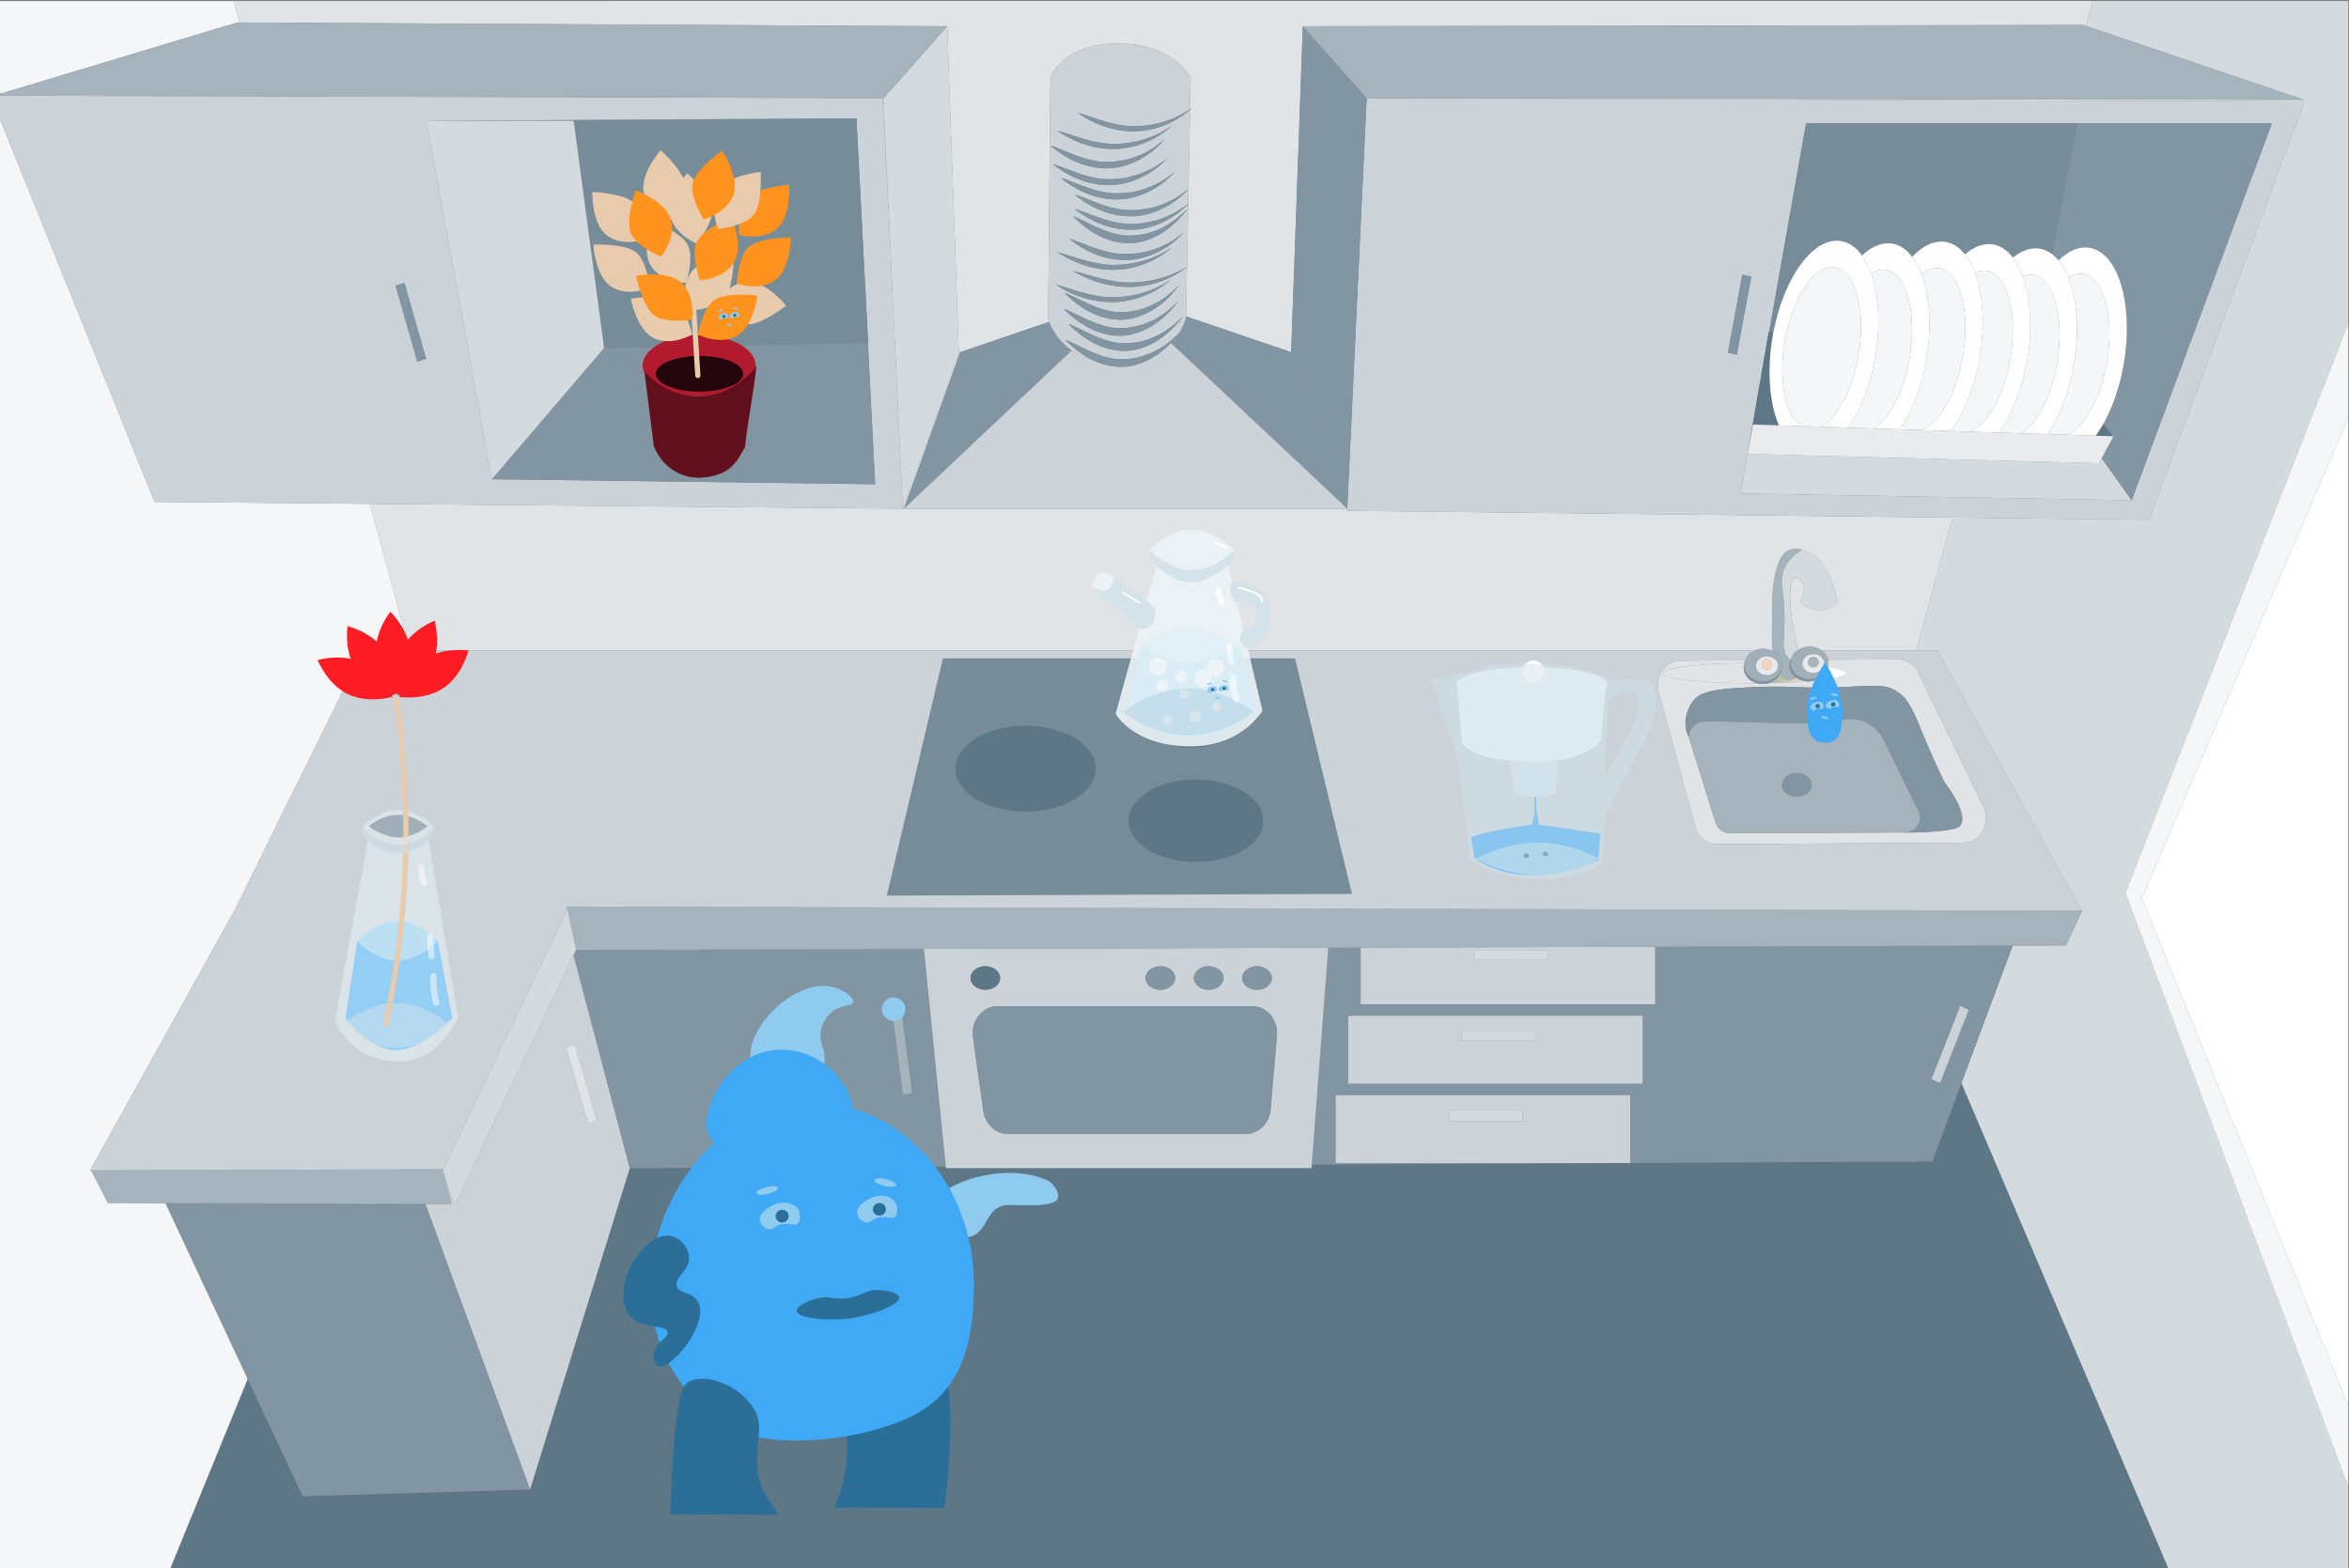 <?xml version="1.0" encoding="utf-8"?>
<!-- Generator: Adobe Illustrator 25.2.3, SVG Export Plug-In . SVG Version: 6.00 Build 0)  -->
<svg version="1.1" id="Layer_1" xmlns="http://www.w3.org/2000/svg" xmlns:xlink="http://www.w3.org/1999/xlink" x="0px" y="0px"
	 viewBox="0 0 1314.33 877.53" style="enable-background:new 0 0 1314.33 877.53;" xml:space="preserve">
<rect x="0" y="0" width="1314.33" height="877.53" fill="#808080" stroke="none"/>
<style type="text/css">
	.st0{clip-path:url(#SVGID_2_);}
	.st1{fill:#5D7786;}
	.st2{fill:#E0E4E7;}
	.st3{fill:#F4F6F7;}
	.st4{fill:#D4DBDF;}
	.st5{fill:#CBD3D8;}
	.st6{fill:#8195A2;}
	.st7{fill:#A5B3BC;}
	.st8{fill:#768C99;}
	.st9{fill:#FFFFFF;}
	.st10{fill:#E9EBED;}
	.st11{fill:url(#SVGID_3_);}
	.st12{fill:url(#SVGID_4_);}
	.st13{fill:#8094A1;}
	.st14{fill:#A0AFB8;}
	.st15{fill:#E7EAEB;}
	.st16{fill:#F2D5C0;}
	.st17{fill:#A8B6BE;}
	.st18{fill:#3FA9F5;}
	.st19{fill:#8FCAEF;}
	.st20{opacity:0.9;}
	.st21{fill:#EBF4F7;}
	.st22{fill:#D3E3EA;}
	.st23{fill:#2B6F99;}
	.st24{opacity:0.5;fill:#D3E3EA;}
	.st25{fill:#B21B2D;}
	.st26{fill:#23060C;}
	.st27{fill:#F4B678;stroke:#E8CAAC;stroke-width:2.911;stroke-linecap:round;stroke-miterlimit:10;}
	.st28{fill:#E8CAAC;}
	.st29{fill:#FF931E;}
	.st30{fill:#63101E;}
	.st31{opacity:0.5;fill:#EBF4F7;}
	.st32{opacity:0.5;fill:#778B96;}
	.st33{fill:none;stroke:#E8CAAC;stroke-width:2.936;stroke-linecap:round;stroke-miterlimit:10;}
	.st34{opacity:0.5;}
	.st35{fill:#FF1D25;}
	.st36{clip-path:url(#SVGID_2_);fill:none;}
</style>
<g>
	<defs>
		<rect id="SVGID_1_" x="0" y="0.22" width="1314.33" height="877.31"/>
	</defs>
	<clipPath id="SVGID_2_">
		<use xlink:href="#SVGID_1_"  style="overflow:visible;"/>
	</clipPath>
	<g class="st0">
		<polygon class="st1" points="1097.48,606.07 1081.14,649.91 912.12,650.78 912.12,650.85 898.95,650.85 733.97,651.7 
			733.82,653.67 529.28,653.67 529.19,652.76 352.37,653.67 296.58,833.48 169.31,837.25 138.62,771.63 -2.41,1116.75 
			-2.41,1150.82 1313.9,1150.82 1313.9,1113.66 		"/>
		<polygon class="st2" points="494.23,54.93 493.3,54.93 493.89,54.93 497.86,131.5 494.23,54.93 		"/>
		<path class="st2" d="M655.25,192.02l98.57,92.62l-98.54-92.66C655.28,191.99,655.26,192,655.25,192.02z"/>
		<polygon class="st2" points="1155.67,56.33 1155.86,55.63 764.83,54.93 		"/>
		<path class="st2" d="M981.88,364.03c1.41-0.6,3-0.94,4.68-0.94c1.68,0,3.26,0.34,4.68,0.94h0.53c-0.4-4.01-0.36-8.56-0.27-14.28
			c0.27-17.07,0.04-22.53,2.47-31.07c1.33-4.67,3.07-8.92,6.83-10.79c2.59-1.29,7.55-0.35,7.55-0.35c-0.11,0.07-0.21,0.13-0.32,0.2
			c1.6,0.33,3.34,0.99,5.26,2.08c12.42,7.06,14.67,27.54,14.67,27.54c-0.82,0.78-4.66,4.27-10.46,4.08
			c-5.77-0.19-9.39-3.87-10.17-4.71c2.22-5.28,2.36-10.04,0.17-12.13c-0.64-0.61-1.55-1-2.78-1.05c-4.62-0.19-3.03,18.97-1.74,25.1
			c0.21,0.99,1.72,8.4,2.8,15.24c1.83-1.29,4.17-2.06,6.71-2.06c2.64,0,5.04,0.83,6.9,2.2h52.82l20.18-74.4l-338.59-3.82
			l10.9-230.88l0,0l-10.88,229.71H505.8l-0.69-0.01l0,0.01l0-0.01l-298.13-2.68l22.26,82.08h275.69H981.88z"/>
		<path class="st2" d="M529.97,14.69l6.52,182.4l-30.78,85.87l0.09,1.68l31.38-87.55l49.86-16.98c-0.43-1.15-0.61-1.85-0.61-1.85
			l1.31-135.09c0,0,6.54-18.83,37.92-18.83s40.54,19.3,40.54,19.3l-0.34,17.51c0.42-0.28,0.82-0.56,1.21-0.84
			c-0.4,0.37-0.81,0.71-1.22,1.07l-0.87,44.4c0.11-0.09,0.23-0.19,0.34-0.28c-0.11,0.12-0.23,0.24-0.34,0.36l-0.16,8.19
			c0.17-0.13,0.34-0.26,0.5-0.39c-0.17,0.18-0.34,0.34-0.5,0.51l-0.68,35.14c0.1-0.06,0.21-0.13,0.32-0.19
			c-0.11,0.09-0.21,0.16-0.32,0.24l-0.54,27.69l58.85,20.04l6.52-182.4l16.5,18.58l-16.39-18.58l436.63-0.71l1.33,0.45l3.76-13.85
			H130.66l3.25,11.99L529.97,14.69z"/>
		<polygon class="st3" points="132.7,12.57 133.91,12.57 130.66,0.58 -2.41,0.58 -2.41,52.13 1.26,52.15 		"/>
		<polygon class="st3" points="92.61,673.23 60.34,673.13 51.22,655.28 50.23,655.28 131.13,509.66 203.05,364.03 229.23,364.03 
			206.97,281.95 86.49,280.87 -2.41,60.76 -2.41,1116.75 138.62,771.63 		"/>
		<polygon class="st4" points="1289.25,55.87 1155.86,55.63 1155.67,56.33 1289.49,56.81 1202.42,290.87 1092.39,289.63 
			1072.22,364.03 1084.05,364.03 1164.96,509.66 1155.97,529.07 1126.15,529.16 1097.48,606.07 1313.9,1113.66 1313.9,831.85 
			1189.24,499.75 1313.9,181.05 1313.9,0.58 1170.79,0.58 1167.03,14.43 		"/>
		<path class="st5" d="M254.3,674.38l-5.58-16.21l3.84,15.59L238,673.71l58.58,159.77l55.79-179.81l-31.45-119.25L254.3,674.38z
			 M328.97,628.67l-12.16-42.5l4.92-1.64l12.16,42.5L328.97,628.67z"/>
		<path class="st6" d="M322.26,531.6l-1.34,2.82l31.45,119.25l176.82-0.91l-12.2-121.75L322.26,531.6z M499.5,568.49l5.09-0.78
			l5.76,44.05l-5.09,0.78L499.5,568.49z"/>
		<path class="st6" d="M926.1,529.77v32.19H761.34v-31.69l-18.13,0.06l-9.24,121.38l164.98-0.85H747.36v-37.96h164.76v37.9
			l169.03-0.87l16.34-43.83l28.67-76.91L926.1,529.77z M919.11,606.4H754.35v-37.96h164.76V606.4z M1085.5,606.04l-4.74-2.17
			l16.08-40.95l4.74,2.17L1085.5,606.04z"/>
		<path class="st5" d="M761.34,561.96H926.1v-32.19l-164.76,0.5V561.96z M865.98,531.63v5.56h-41.19v-5.56H865.98z"/>
		<rect x="824.79" y="531.63" class="st4" width="41.19" height="5.56"/>
		<path class="st5" d="M754.35,606.4h164.76v-37.96H754.35V606.4z M817.79,576.77h41.19v5.56h-41.19V576.77z"/>
		<rect x="817.79" y="576.77" class="st4" width="41.19" height="5.56"/>
		<path class="st5" d="M747.36,612.88v37.96h151.59h13.17v-0.07v-37.9H747.36z M851.99,627.47H810.8v-5.56h41.19V627.47z"/>
		<rect x="810.8" y="621.91" class="st4" width="41.19" height="5.56"/>
		<path class="st5" d="M516.99,531.01l12.2,121.75l0.09,0.91h204.54l0.15-1.97l9.24-121.38L516.99,531.01z M714.48,579.58
			l-3.52,41.26c-0.66,7.79-6.72,13.76-13.96,13.76H564.06c-6.93,0-12.83-5.47-13.87-12.88l-5.78-41.26
			c-1.28-9.16,5.28-17.41,13.87-17.41h142.23C708.77,563.04,715.23,570.7,714.48,579.58z M703.32,540.7c4.57,0,8.28,2.95,8.28,6.59
			c0,3.64-3.71,6.59-8.28,6.59c-4.57,0-8.28-2.95-8.28-6.59C695.04,543.65,698.75,540.7,703.32,540.7z M676.3,540.7
			c4.57,0,8.28,2.95,8.28,6.59c0,3.64-3.71,6.59-8.28,6.59s-8.28-2.95-8.28-6.59C668.01,543.65,671.72,540.7,676.3,540.7z
			 M649.27,540.7c4.57,0,8.28,2.95,8.28,6.59c0,3.64-3.71,6.59-8.28,6.59c-4.57,0-8.28-2.95-8.28-6.59
			C640.99,543.65,644.7,540.7,649.27,540.7z M551.33,540.7c4.57,0,8.28,2.95,8.28,6.59c0,3.64-3.71,6.59-8.28,6.59
			c-4.57,0-8.28-2.95-8.28-6.59C543.05,543.65,546.76,540.7,551.33,540.7z"/>
		<path class="st6" d="M700.51,563.04H558.28c-8.58,0-15.15,8.25-13.87,17.41l5.78,41.26c1.04,7.41,6.93,12.88,13.87,12.88h132.93
			c7.25,0,13.3-5.96,13.96-13.76l3.52-41.26C715.23,570.7,708.77,563.04,700.51,563.04z"/>
		<polygon class="st6" points="92.61,673.23 138.62,771.63 169.31,837.25 296.58,833.48 238,673.71 		"/>
		<path class="st5" d="M991.77,364.03h-0.53c0.19,0.08,0.37,0.16,0.55,0.25C991.78,364.2,991.78,364.11,991.77,364.03z"/>
		<polygon class="st7" points="317.07,507.28 317.41,508.9 317.5,508.69 322.3,531.52 322.26,531.6 516.99,531.01 743.21,530.33 
			761.34,530.27 926.1,529.77 1126.15,529.16 1155.97,529.07 1164.96,509.66 		"/>
		<polygon class="st4" points="317.5,508.69 317.41,508.9 247.86,654.67 248.72,658.17 254.3,674.38 320.92,534.42 322.26,531.6 
			322.3,531.52 		"/>
		<polygon class="st7" points="238,673.71 252.56,673.76 248.72,658.17 247.86,654.67 247.77,654.3 51.04,654.93 51.22,655.28 
			60.34,673.13 92.61,673.23 		"/>
		<polygon class="st5" points="505.8,284.64 505.71,282.95 505.11,284.63 		"/>
		<path class="st5" d="M206.97,281.95l298.13,2.68l-7.25-153.13l-3.97-76.57l-0.59,0L-2.41,53.52v7.24l88.91,220.11L206.97,281.95z
			 M479.21,66.23l6.54,125.68l-0.12,0l4.04,79.08l-214.45-2.82L238.61,67.64L479.21,66.23z M226.27,158.27l12.16,42.5l-4.92,1.64
			l-12.16-42.5L226.27,158.27z"/>
		<polygon class="st5" points="-2.41,52.13 -2.41,53.25 1.26,52.15 		"/>
		<path class="st5" d="M764.7,54.93l-10.9,230.88l338.59,3.82l110.03,1.24l87.06-234.06l-133.82-0.48l-390.84-1.4L764.7,54.93z
			 M989.61,185.79l0.28,0.02l20.64-116.75h151.68h108.97l-78.46,210.88l-218.81-3.77l13.29-76.49h0L989.61,185.79z M979.9,154.84
			l-8.08,43.62l-5.04-1.09l8.08-43.62L979.9,154.84z"/>
		<path class="st6" d="M587.04,180.11l-49.86,16.98l-31.38,87.55l93.89-88.54C591.75,190.61,588.29,183.44,587.04,180.11z"/>
		<path class="st6" d="M659.73,186.35c0.12-0.12,0.25-0.24,0.36-0.37c-0.28,0.38-0.56,0.75-0.85,1.12
			c-1.06,1.59-2.37,3.25-3.96,4.88l98.54,92.66l-31.38-87.55l-58.85-20.04l-0.01,0.74C663.58,177.79,662.71,181.64,659.73,186.35z"
			/>
		<path class="st5" d="M655.25,192.02c-1.06,1.08-2.24,2.15-3.56,3.17c-9.29,8.07-18.37,9.94-23.1,10.09
			c-0.93,0.03-1.69,0.01-2.05,0c-5.62-0.16-10.74-1.66-15.32-3.88c-4.62-1.29-8.41-3.17-11.52-5.31l-93.89,88.54h248.03
			L655.25,192.02z"/>
		<polygon class="st6" points="764.7,54.93 764.58,54.93 745.46,33.27 728.96,14.69 722.44,197.08 753.83,284.64 		"/>
		<polygon class="st4" points="505.11,284.63 505.71,282.95 536.49,197.08 529.97,14.69 494.47,54.93 494.23,54.93 494.23,54.93 
			497.86,131.5 505.11,284.63 505.11,284.64 		"/>
		<path class="st5" d="M599.69,196.09c3.11,2.14,6.9,4.02,11.52,5.31c-6.05-2.93-11.16-7.13-15.19-11.18
			c7.18,2.33,19.1,10.83,31.38,10.83c14.73,0,25.55-7.73,32.33-14.7c2.98-4.71,3.85-8.56,3.85-8.56l0.01-0.74l0.54-27.69
			c-11.69,9.28-25.07,11.1-31.19,11.22c-0.93,0.02-1.69,0.01-2.05,0c-13.04-0.22-23.42-4.71-30.51-8.94
			c7.18,1.38,19.1,6.43,31.38,6.43c14.76,0,25.6-4.61,32.37-8.75l0.68-35.14c-11.65,11.91-24.92,14.24-31,14.39
			c-0.93,0.02-1.69,0.01-2.05,0c-13.04-0.29-23.42-6.13-30.51-11.64c7.18,1.8,19.1,8.37,31.38,8.36c14.63,0,25.4-5.89,32.19-11.24
			l0.16-8.19c-11.69,12.56-25.05,15.01-31.17,15.17c-0.93,0.02-1.69,0.01-2.05,0c-13.04-0.3-23.42-6.39-30.51-12.13
			c7.18,1.88,19.1,8.72,31.38,8.72c14.75,0,25.57-6.23,32.35-11.85l0.87-44.4c-11.47,9.98-24.33,11.98-30.29,12.12
			c-0.93,0.02-1.69,0.01-2.05,0c-13.04-0.25-23.42-5.42-30.51-10.29c7.18,1.59,19.1,7.4,31.38,7.4c14.12,0,24.66-4.85,31.48-9.45
			l0.34-17.51c0,0-9.15-19.3-40.54-19.3s-37.92,18.83-37.92,18.83l-1.31,135.09c0,0,0.17,0.7,0.61,1.85
			C588.29,183.44,591.75,190.61,599.69,196.09z M630.33,196.34c-0.93,0.03-1.69,0.01-2.05,0c-13.04-0.37-23.42-7.94-30.51-15.06
			c7.18,2.33,19.1,10.83,31.38,10.83c14.99,0,25.93-8,32.69-15.06C650.07,193.04,636.5,196.14,630.33,196.34z M659.66,159.62
			c-11.77,16-25.34,19.09-31.51,19.3c-0.93,0.03-1.69,0.01-2.05,0c-13.04-0.37-23.42-7.94-30.51-15.06
			c7.18,2.33,19.1,10.83,31.38,10.83C641.96,174.68,652.9,166.69,659.66,159.62z M622.18,166.32c14.99,0,25.93-5.14,32.69-9.68
			c-11.77,10.28-25.34,12.27-31.51,12.4c-0.93,0.02-1.69,0.01-2.05,0c-13.04-0.24-23.42-5.1-30.51-9.68
			C597.98,160.86,609.89,166.32,622.18,166.32z M624.23,150.98c-0.93,0.02-1.69,0.01-2.05,0c-13.04-0.24-23.42-5.16-30.51-9.79
			c7.18,1.51,19.1,7.04,31.38,7.04c14.99,0,25.93-5.2,32.69-9.79C643.97,148.84,630.4,150.85,624.23,150.98z M589.05,91.85
			c7.18,1.82,19.1,8.45,31.38,8.45c14.99,0,25.93-6.25,32.69-11.76c-11.77,12.49-25.34,14.91-31.51,15.06
			c-0.93,0.02-1.69,0.01-2.05,0C606.52,103.32,596.14,97.42,589.05,91.85z M630.77,145.5c-0.93,0.02-1.69,0.01-2.05,0
			c-13.04-0.29-23.42-6.26-30.51-11.88c7.18,1.84,19.1,8.54,31.38,8.54c14.99,0,25.93-6.31,32.69-11.88
			C650.51,142.91,636.94,145.34,630.77,145.5z M631.76,131.85c14.99,0,25.93-8,32.69-15.06c-11.77,16-25.34,19.09-31.51,19.3
			c-0.93,0.03-1.69,0.01-2.05,0c-13.04-0.37-23.42-7.94-30.51-15.06C607.57,123.36,619.48,131.86,631.76,131.85z M625.97,111.61
			c-0.93,0.02-1.69,0.01-2.05,0c-13.04-0.3-23.42-6.39-30.51-12.13c7.18,1.88,19.1,8.72,31.38,8.72c14.99,0,25.93-6.44,32.69-12.13
			C645.71,108.96,632.15,111.45,625.97,111.61z M623.05,80.51c14.99,0,25.93-5.4,32.69-10.17c-11.77,10.8-25.33,12.89-31.51,13.02
			c-0.93,0.02-1.69,0.01-2.05,0c-13.04-0.25-23.42-5.36-30.51-10.17C598.85,74.78,610.76,80.52,623.05,80.51z M619.12,90.62
			c14.99,0,25.93-6.77,32.69-12.74c-11.77,13.53-25.34,16.15-31.51,16.32c-0.93,0.03-1.69,0.01-2.05,0
			c-13.04-0.31-23.42-6.71-30.51-12.74C594.93,83.43,606.84,90.62,619.12,90.62z M595.15,172.8c7.18,2.33,19.1,10.83,31.38,10.83
			c14.99,0,25.93-8,32.69-15.06c-11.77,16-25.34,19.09-31.51,19.3c-0.93,0.03-1.69,0.01-2.05,0
			C612.62,187.5,602.24,179.93,595.15,172.8z"/>
		<path class="st5" d="M659.25,187.1c-2.48,3.22-5.02,5.88-7.56,8.09c1.33-1.02,2.5-2.09,3.56-3.17c0.01-0.01,0.03-0.03,0.04-0.04
			C656.88,190.35,658.19,188.69,659.25,187.1z"/>
		<polygon class="st7" points="493.3,54.93 494.23,54.93 494.47,54.93 529.97,14.69 133.91,12.57 132.7,12.57 1.26,52.15 
			-2.41,53.25 -2.41,53.52 		"/>
		<polygon class="st7" points="764.7,54.93 764.7,54.93 764.83,54.93 1155.86,55.63 1289.25,55.87 1167.03,14.43 1165.7,13.98 
			729.07,14.69 745.46,33.27 764.58,54.93 		"/>
		<path class="st8" d="M496.21,501.16l260.21-0.94l-31.82-131.8H527.59L496.21,501.16z M666.27,383.49
			c15.72,0,28.46,7.8,28.46,17.42c0,9.62-12.74,17.42-28.46,17.42c-15.72,0-28.46-7.8-28.46-17.42
			C637.81,391.28,650.55,383.49,666.27,383.49z M669.13,436.21c20.82,0,37.69,10.33,37.69,23.06c0,12.74-16.87,23.07-37.69,23.07
			c-20.82,0-37.69-10.33-37.69-23.07C631.44,446.53,648.31,436.21,669.13,436.21z M573.83,406.08c21.67,0,39.23,10.75,39.23,24.01
			s-17.56,24.01-39.23,24.01c-21.66,0-39.23-10.75-39.23-24.01S552.17,406.08,573.83,406.08z"/>
		<path class="st1" d="M573.83,454.09c21.67,0,39.23-10.75,39.23-24.01s-17.56-24.01-39.23-24.01c-21.66,0-39.23,10.75-39.23,24.01
			S552.17,454.09,573.83,454.09z"/>
		<ellipse class="st1" cx="666.27" cy="400.9" rx="28.46" ry="17.42"/>
		<path class="st1" d="M669.13,482.34c20.82,0,37.69-10.33,37.69-23.07c0-12.74-16.87-23.06-37.69-23.06
			c-20.82,0-37.69,10.33-37.69,23.06C631.44,472.01,648.31,482.34,669.13,482.34z"/>
		<path class="st1" d="M551.33,553.88c4.57,0,8.28-2.95,8.28-6.59c0-3.64-3.71-6.59-8.28-6.59c-4.57,0-8.28,2.95-8.28,6.59
			C543.05,550.93,546.76,553.88,551.33,553.88z"/>
		<path class="st6" d="M649.27,553.88c4.57,0,8.28-2.95,8.28-6.59c0-3.64-3.71-6.59-8.28-6.59c-4.57,0-8.28,2.95-8.28,6.59
			C640.99,550.93,644.7,553.88,649.27,553.88z"/>
		<path class="st6" d="M676.3,553.88c4.57,0,8.28-2.95,8.28-6.59c0-3.64-3.71-6.59-8.28-6.59s-8.28,2.95-8.28,6.59
			C668.01,550.93,671.72,553.88,676.3,553.88z"/>
		<path class="st6" d="M703.32,553.88c4.57,0,8.28-2.95,8.28-6.59c0-3.64-3.71-6.59-8.28-6.59c-4.57,0-8.28,2.95-8.28,6.59
			C695.04,550.93,698.75,553.88,703.32,553.88z"/>
		<polygon class="st3" points="1189.24,499.75 1313.9,831.85 1313.9,786.54 1198.39,502.54 1313.9,234.02 1313.9,181.05 		"/>
		<polygon class="st9" points="1198.39,502.54 1313.9,786.54 1313.9,234.02 		"/>
		<polygon class="st5" points="1096.84,562.92 1080.76,603.87 1085.5,606.04 1101.57,565.09 		"/>
		<polygon class="st7" points="504.6,567.72 499.5,568.49 505.26,612.54 510.35,611.76 		"/>
		<polygon class="st2" points="316.81,586.17 328.97,628.67 333.89,627.03 321.73,584.53 		"/>
		<polygon class="st6" points="479.21,66.23 238.61,67.64 320.99,67.64 		"/>
		<polygon class="st6" points="275.23,268.16 489.67,270.99 485.63,191.91 337.99,194.73 		"/>
		<polygon class="st8" points="337.99,194.73 485.63,191.91 485.75,191.91 479.21,66.23 320.99,67.64 		"/>
		<polygon class="st4" points="337.99,194.73 320.99,67.64 238.61,67.64 275.23,268.16 		"/>
		<path class="st8" d="M1030.63,135c4.34,0.86,8.11,3.67,11.19,7.94c5.56-5.2,11.58-7.69,17.39-6.53c4.11,0.82,7.72,3.39,10.71,7.29
			c6.03-6.36,12.7-9.51,19.11-8.23c3.97,0.79,7.46,3.19,10.39,6.87c5.22-4.47,10.8-6.53,16.2-5.46c4.09,0.81,7.68,3.36,10.66,7.23
			c5.02-4.06,10.33-5.9,15.49-4.88c2.34,0.47,4.5,1.5,6.49,3.02l13.94-73.21h-151.68L989.89,185.8l2.38,0.13
			C998.26,154.56,1015.16,131.92,1030.63,135z"/>
		<polygon class="st4" points="973.92,276.16 1192.73,279.93 1175.93,256.41 1174.42,259.22 977.84,254.04 987.22,199.67 
			987.21,199.67 		"/>
		<path class="st6" d="M1151.84,145.72c5.69-5.49,11.87-8.13,17.84-6.95c15.86,3.16,24.21,32.14,18.64,64.74
			c-2.23,13.07-6.36,24.73-11.53,33.82l5.77,6.83l-6.62,12.26l16.79,23.52l78.46-210.88h-108.97l-13.94,73.21
			C1149.54,143.22,1150.73,144.38,1151.84,145.72z"/>
		<path class="st2" d="M1022.72,373.31c6.17,0.94,9.82,2.11,9.82,3.37c0,1.74-6.98,3.3-17.97,4.35c-0.88,0.2-1.8,0.32-2.75,0.32
			c-0.21,0-0.41-0.02-0.61-0.03c-6.31,0.51-13.69,0.86-21.7,1c-1.03,0.28-2.12,0.44-3.26,0.44c-1.05,0-2.06-0.13-3.01-0.38
			c-0.56,0-1.13,0-1.69,0c-28.16,0-51-2.56-51-5.71c0-2.94,19.92-5.37,45.5-5.67c0.08-0.52,0.2-1.02,0.37-1.51l-36.21,0.23
			c-8.45,0.05-14.49,8.83-12.11,17.58l20.45,75.24c1.59,5.87,6.59,9.89,12.25,9.85l137.83-0.77c9.51-0.05,15.6-10.97,11.19-20.07
			l-36.44-75.25c-2.2-4.55-6.58-7.39-11.33-7.36l-39.17,0.25c0.13,0.56,0.2,1.14,0.2,1.74
			C1023.1,371.76,1022.96,372.55,1022.72,373.31z M1063.06,388.19c2.48,2.06,5.36,4.11,11.11,18.36
			c3.04,7.52,7.55,18.19,13.73,31.07c1.11,1.41,13.43,17.35,9.15,24.01c-0.98,1.53-2.86,2.59-13.08,3.53
			c-8.15,0.75-14.99,0.82-19.98,0.71l-95.49,0.46c-3.98,0.02-7.49-2.43-8.61-6.01l-14.37-45.87c-0.19-0.61-0.3-1.22-0.34-1.82
			c-3.53-4.76-2.44-13.83,1.5-19.5c4-5.76,10.54-7.42,30.73-8.47c24.95-1.3,27.27,0.6,48.38,0
			C1047.76,384.04,1055.25,381.7,1063.06,388.19z"/>
		<path class="st6" d="M977.41,384.66c-20.19,1.05-26.73,2.71-30.73,8.47c-3.93,5.67-5.02,14.74-1.5,19.5
			c-0.33-4.67,3.59-8.87,8.85-8.9c25.37-0.24,50.94,2.73,76.12-0.71c1.8-0.25,7.69-1.81,14.17,1.43c5.56,2.78,8.38,7.36,9.37,9.16
			c6.51,13.34,13.03,26.67,19.54,40.01c3.1,5.55-1.18,12.21-7.86,12.24l-1.37,0.01c4.99,0.11,11.83,0.04,19.98-0.71
			c10.22-0.94,12.09-2,13.08-3.53c4.28-6.65-8.05-22.6-9.15-24.01c-6.18-12.87-10.69-23.55-13.73-31.07
			c-5.75-14.25-8.63-16.29-11.11-18.36c-7.8-6.49-15.3-4.15-37.27-3.53C1004.68,385.26,1002.36,383.36,977.41,384.66z"/>
		<path class="st7" d="M1073.23,453.62c-6.51-13.34-13.03-26.67-19.54-40.01c-0.99-1.8-3.81-6.38-9.37-9.16
			c-6.48-3.24-12.37-1.68-14.17-1.43c-25.17,3.44-50.74,0.48-76.12,0.71c-5.26,0.03-9.18,4.23-8.85,8.9
			c0.04,0.6,0.15,1.21,0.34,1.82l14.37,45.87c1.12,3.58,4.63,6.03,8.61,6.01l95.49-0.46l1.37-0.01
			C1072.05,465.83,1076.33,459.17,1073.23,453.62z M1005.38,432.68c4.57,0,8.28,2.95,8.28,6.59c0,3.64-3.71,6.59-8.28,6.59
			s-8.28-2.95-8.28-6.59C997.09,435.63,1000.8,432.68,1005.38,432.68z"/>
		<path class="st6" d="M1005.38,445.85c4.57,0,8.28-2.95,8.28-6.59c0-3.64-3.71-6.59-8.28-6.59s-8.28,2.95-8.28,6.59
			C997.09,442.9,1000.8,445.85,1005.38,445.85z"/>
		<path class="st1" d="M977.84,254.04l3.05-16.47l14.47,0.47c-5.21-12.16-6.84-30.3-3.52-49.73c0.14-0.8,0.29-1.59,0.44-2.38
			l-2.38-0.13l-0.28-0.02l-2.39,13.89L977.84,254.04z"/>
		<path class="st1" d="M1182.56,244.16l-5.77-6.83c-1.34,2.35-2.74,4.52-4.2,6.5L1182.56,244.16z"/>
		<path class="st9" d="M1166.01,153.44c11.38,2.27,17.15,24.35,12.89,49.33c-3.53,20.7-12.85,36.88-22.42,40.53l16.1,0.53
			c1.46-1.98,2.86-4.16,4.2-6.5c5.17-9.08,9.3-20.75,11.53-33.82c5.56-32.6-2.78-61.58-18.64-64.74
			c-5.97-1.19-12.15,1.45-17.84,6.95c2.16,2.6,4.01,5.87,5.53,9.69C1160.23,153.6,1163.16,152.87,1166.01,153.44z"/>
		<path class="st9" d="M1145.65,242.95l2.42,0.08c-0.6-0.3-1.18-0.65-1.74-1.06C1146.1,242.3,1145.88,242.62,1145.65,242.95z"/>
		<path class="st3" d="M1178.9,202.78c4.26-24.98-1.51-47.07-12.89-49.33c-2.85-0.57-5.78,0.16-8.64,1.97
			c4.83,12.14,6.27,29.75,3.05,48.57c-2.59,15.17-7.74,28.44-14.1,37.98c0.56,0.41,1.14,0.77,1.74,1.06l8.42,0.27
			C1166.05,239.66,1175.37,223.48,1178.9,202.78z"/>
		<path class="st9" d="M1131.82,154.66c2.1-0.87,4.22-1.16,6.29-0.74c11.38,2.27,17.15,24.35,12.89,49.33
			c-3.21,18.81-11.2,33.9-19.81,39.23l14.45,0.47c0.23-0.33,0.45-0.65,0.68-0.99c6.36-9.54,11.51-22.82,14.1-37.98
			c3.21-18.83,1.78-36.43-3.05-48.57c-1.52-3.82-3.38-7.09-5.53-9.69c-1.11-1.34-2.3-2.5-3.56-3.46c-1.99-1.51-4.16-2.55-6.49-3.02
			c-5.16-1.03-10.47,0.82-15.49,4.88C1128.48,146.96,1130.34,150.52,1131.82,154.66z"/>
		<path class="st3" d="M1151.01,203.25c4.26-24.98-1.51-47.07-12.89-49.33c-2.07-0.41-4.19-0.13-6.29,0.74
			c4.34,12.06,5.52,28.96,2.45,46.97c-2.82,16.52-8.67,30.78-15.82,40.43l12.74,0.42C1139.81,237.14,1147.8,222.06,1151.01,203.25z"
			/>
		<path class="st9" d="M1111.96,151.56c11.38,2.27,17.15,24.35,12.89,49.33c-3.57,20.91-13.04,37.2-22.7,40.64l16.3,0.53
			c7.15-9.65,13-23.92,15.82-40.43c3.07-18.01,1.9-34.91-2.45-46.97c-1.49-4.13-3.35-7.7-5.54-10.54
			c-2.98-3.87-6.57-6.42-10.66-7.23c-5.4-1.07-10.97,0.99-16.2,5.46c2.2,2.76,4.07,6.22,5.58,10.26
			C1107.33,151.5,1109.67,151.1,1111.96,151.56z"/>
		<path class="st9" d="M1091.46,241.18l2.81,0.09c-0.69-0.32-1.35-0.72-1.99-1.19C1092.01,240.46,1091.74,240.82,1091.46,241.18z"/>
		<path class="st3" d="M1124.86,200.89c4.26-24.98-1.51-47.07-12.89-49.33c-2.29-0.46-4.64-0.06-6.95,1.04
			c4.53,12.1,5.8,29.28,2.67,47.61c-2.76,16.19-8.44,30.23-15.4,39.87c0.64,0.47,1.3,0.87,1.99,1.19l7.89,0.26
			C1111.82,238.09,1121.29,221.8,1124.86,200.89z"/>
		<path class="st9" d="M1085.38,150.15c11.38,2.27,17.15,24.35,12.89,49.33c-3.79,22.2-14.23,39.21-24.5,41.12l17.7,0.58
			c0.27-0.36,0.55-0.72,0.82-1.1c6.96-9.64,12.64-23.68,15.4-39.87c3.13-18.33,1.86-35.52-2.67-47.61
			c-1.51-4.04-3.39-7.5-5.58-10.26c-2.93-3.67-6.42-6.08-10.39-6.87c-6.42-1.28-13.08,1.87-19.11,8.23
			c2.01,2.62,3.74,5.85,5.16,9.58C1078.46,150.65,1081.98,149.47,1085.38,150.15z"/>
		<path class="st9" d="M1063,240.25l6.35,0.21c-1.71-0.45-3.29-1.36-4.72-2.66C1064.1,238.64,1063.55,239.46,1063,240.25z"/>
		<path class="st3" d="M1098.27,199.48c4.26-24.98-1.51-47.07-12.89-49.33c-3.4-0.68-6.91,0.5-10.29,3.14
			c4.61,12.11,5.93,29.41,2.77,47.87c-2.47,14.47-7.27,27.21-13.23,36.64c1.43,1.3,3.01,2.21,4.72,2.66l4.41,0.14
			C1084.03,238.69,1094.48,221.68,1098.27,199.48z"/>
		<path class="st9" d="M1055.56,151.09c11.38,2.27,17.15,24.35,12.89,49.33c-3.24,18.96-11.33,34.13-20.02,39.35l14.57,0.48
			c0.55-0.79,1.1-1.61,1.63-2.45c5.96-9.43,10.76-22.17,13.23-36.64c3.15-18.46,1.84-35.76-2.77-47.87
			c-1.42-3.73-3.15-6.95-5.16-9.58c-2.99-3.91-6.59-6.47-10.71-7.29c-5.81-1.16-11.83,1.33-17.39,6.53c2.01,2.78,3.72,6.19,5.1,10.1
			C1049.78,151.25,1052.71,150.52,1055.56,151.09z"/>
		<path class="st9" d="M1034.09,239.3l1.44,0.05c-0.31-0.25-0.62-0.51-0.92-0.8C1034.44,238.81,1034.27,239.06,1034.09,239.3z"/>
		<path class="st3" d="M1068.45,200.42c4.26-24.98-1.51-47.07-12.89-49.33c-2.85-0.57-5.77,0.16-8.63,1.96
			c4.26,12.04,5.4,28.82,2.35,46.7c-2.67,15.61-8.04,29.21-14.66,38.81c0.3,0.28,0.61,0.55,0.92,0.8l12.89,0.42
			C1057.12,234.55,1065.21,219.38,1068.45,200.42z"/>
		<path class="st9" d="M998.64,190.8c4.26-24.98,16.95-43.39,28.33-41.13c11.38,2.27,17.15,24.35,12.89,49.33
			c-3.33,19.53-11.82,35.05-20.8,39.8l15.03,0.49c0.18-0.25,0.35-0.5,0.52-0.75c6.62-9.6,12-23.2,14.66-38.81
			c3.05-17.88,1.91-34.66-2.35-46.7c-1.38-3.91-3.09-7.32-5.1-10.1c-3.08-4.27-6.85-7.08-11.19-7.94
			c-15.47-3.08-32.37,19.56-38.36,50.93c-0.15,0.79-0.3,1.58-0.44,2.38c-3.32,19.43-1.69,37.57,3.52,49.73l12.25,0.4
			C998.88,232.41,994.9,212.72,998.64,190.8z"/>
		<path class="st3" d="M1039.86,199.01c4.26-24.98-1.51-47.07-12.89-49.33c-11.38-2.27-24.07,16.15-28.33,41.13
			c-3.74,21.92,0.25,41.61,8.97,47.64l11.45,0.37C1028.04,234.06,1036.53,218.54,1039.86,199.01z"/>
		<polygon class="st10" points="1172.58,243.83 1156.48,243.3 1148.07,243.03 1145.65,242.95 1131.2,242.48 1118.45,242.06 
			1102.15,241.53 1094.27,241.27 1091.46,241.18 1073.76,240.6 1069.35,240.46 1063,240.25 1048.43,239.77 1035.53,239.35 
			1034.09,239.3 1019.06,238.81 1007.61,238.44 995.36,238.04 980.89,237.57 977.84,254.04 1174.42,259.22 1175.93,256.41 
			1182.56,244.16 		"/>
		<path class="st6" d="M659.25,187.1c0.28-0.37,0.57-0.74,0.85-1.12c-0.12,0.12-0.24,0.24-0.36,0.37
			c-6.78,6.97-17.6,14.69-32.33,14.7c-12.29,0-24.2-8.5-31.38-10.83c4.03,4.06,9.14,8.25,15.19,11.18c4.58,2.22,9.7,3.72,15.32,3.88
			c0.37,0.01,1.13,0.03,2.05,0c4.73-0.15,13.82-2.02,23.1-10.09C654.22,192.99,656.77,190.32,659.25,187.1z"/>
		<path class="st6" d="M629.15,192.1c-12.29,0-24.2-8.5-31.38-10.83c7.09,7.13,17.47,14.69,30.51,15.06c0.37,0.01,1.13,0.03,2.05,0
			c6.17-0.2,19.74-3.29,31.51-19.3C655.08,184.1,644.14,192.1,629.15,192.1z"/>
		<path class="st6" d="M625.66,187.87c0.37,0.01,1.13,0.03,2.05,0c6.17-0.2,19.74-3.29,31.51-19.3
			c-6.76,7.06-17.7,15.06-32.69,15.06c-12.29,0-24.2-8.5-31.38-10.83C602.24,179.93,612.62,187.5,625.66,187.87z"/>
		<path class="st6" d="M626.97,174.69c-12.29,0-24.2-8.5-31.38-10.83c7.09,7.13,17.47,14.69,30.51,15.06c0.37,0.01,1.13,0.03,2.05,0
			c6.17-0.2,19.74-3.29,31.51-19.3C652.9,166.69,641.96,174.68,626.97,174.69z"/>
		<path class="st6" d="M621.3,169.04c0.37,0.01,1.13,0.02,2.05,0c6.17-0.13,19.74-2.11,31.51-12.4c-6.76,4.54-17.7,9.68-32.69,9.68
			c-12.29,0-24.2-5.46-31.38-6.96C597.88,163.94,608.27,168.81,621.3,169.04z"/>
		<path class="st6" d="M600.38,151.63c7.09,4.23,17.47,8.72,30.51,8.94c0.37,0.01,1.13,0.02,2.05,0c6.12-0.12,19.5-1.93,31.19-11.22
			c0.11-0.08,0.21-0.16,0.32-0.24c-0.1,0.06-0.21,0.13-0.32,0.19c-6.78,4.14-17.61,8.75-32.37,8.75
			C619.48,158.06,607.57,153.01,600.38,151.63z"/>
		<path class="st6" d="M591.66,141.2c7.09,4.63,17.47,9.55,30.51,9.79c0.37,0.01,1.13,0.02,2.05,0c6.17-0.13,19.74-2.14,31.51-12.54
			c-6.76,4.59-17.7,9.79-32.69,9.79C610.76,148.23,598.85,142.71,591.66,141.2z"/>
		<path class="st6" d="M598.2,133.63c7.09,5.62,17.47,11.59,30.51,11.88c0.37,0.01,1.13,0.02,2.05,0
			c6.17-0.16,19.74-2.6,31.51-15.22c-6.76,5.57-17.7,11.88-32.69,11.88C617.3,142.17,605.39,135.46,598.2,133.63z"/>
		<path class="st6" d="M630.89,136.09c0.37,0.01,1.13,0.03,2.05,0c6.17-0.2,19.74-3.29,31.51-19.3
			c-6.76,7.06-17.7,15.06-32.69,15.06c-12.29,0-24.2-8.5-31.38-10.83C607.47,128.15,617.85,135.72,630.89,136.09z"/>
		<path class="st6" d="M601.25,116.92c7.09,5.51,17.47,11.35,30.51,11.64c0.37,0.01,1.13,0.02,2.05,0c6.09-0.15,19.35-2.48,31-14.39
			c0.17-0.17,0.34-0.34,0.5-0.51c-0.16,0.13-0.34,0.26-0.5,0.39c-6.79,5.35-17.56,11.24-32.19,11.24
			C620.35,125.29,608.44,118.72,601.25,116.92z"/>
		<path class="st6" d="M601.25,108.9c7.09,5.74,17.47,11.83,30.51,12.13c0.37,0.01,1.13,0.02,2.05,0
			c6.11-0.16,19.48-2.61,31.17-15.17c0.11-0.12,0.23-0.24,0.34-0.36c-0.11,0.09-0.23,0.18-0.34,0.28
			c-6.78,5.61-17.6,11.85-32.35,11.85C620.35,117.62,608.44,110.78,601.25,108.9z"/>
		<path class="st6" d="M593.41,99.49c7.09,5.74,17.47,11.83,30.51,12.13c0.37,0.01,1.13,0.02,2.05,0
			c6.17-0.16,19.74-2.65,31.51-15.53c-6.76,5.68-17.7,12.12-32.69,12.13C612.51,108.21,600.59,101.36,593.41,99.49z"/>
		<path class="st6" d="M621.61,103.61c6.17-0.16,19.74-2.57,31.51-15.06c-6.76,5.51-17.7,11.75-32.69,11.76
			c-12.29,0-24.2-6.63-31.38-8.45c7.09,5.56,17.47,11.47,30.51,11.76C619.93,103.62,620.69,103.63,621.61,103.61z"/>
		<path class="st6" d="M620.31,94.19c6.17-0.17,19.74-2.78,31.51-16.32c-6.76,5.97-17.7,12.73-32.69,12.74
			c-12.29,0-24.2-7.19-31.38-9.16c7.09,6.03,17.47,12.42,30.51,12.74C618.62,94.21,619.38,94.22,620.31,94.19z"/>
		<path class="st6" d="M624.23,83.37c6.17-0.14,19.74-2.22,31.51-13.02c-6.76,4.77-17.7,10.16-32.69,10.17
			c-12.29,0-24.2-5.74-31.38-7.31c7.09,4.81,17.47,9.92,30.51,10.17C622.54,83.38,623.3,83.39,624.23,83.37z"/>
		<path class="st6" d="M603,63.2c7.09,4.87,17.47,10.04,30.51,10.29c0.37,0.01,1.13,0.02,2.05,0c5.96-0.13,18.82-2.13,30.29-12.12
			c0.41-0.35,0.82-0.69,1.22-1.07c-0.39,0.28-0.8,0.56-1.21,0.84c-6.82,4.6-17.35,9.45-31.48,9.45
			C622.09,70.6,610.18,64.79,603,63.2z"/>
		<path class="st5" d="M1164.96,509.66l-80.91-145.63h-11.83h-52.82c1.78,1.31,3.05,3.11,3.51,5.17l39.17-0.25
			c4.76-0.03,9.13,2.81,11.33,7.36l36.44,75.25c4.41,9.11-1.68,20.02-11.19,20.07l-137.83,0.77c-5.66,0.03-10.66-3.99-12.25-9.85
			l-20.45-75.24c-2.38-8.75,3.67-17.53,12.11-17.58l36.21-0.23c0.87-2.4,2.87-4.37,5.46-5.46H504.93H229.23h-26.18l-71.92,145.63
			L50.23,655.28h1l-0.18-0.35l196.72-0.63l0.09,0.37l69.55-145.77l-0.34-1.62L1164.96,509.66z M527.59,368.42H724.6l31.82,131.8
			l-260.21,0.94L527.59,368.42z"/>
		<polygon class="st6" points="238.43,200.77 226.27,158.27 221.36,159.91 233.52,202.41 		"/>
		<polygon class="st6" points="971.82,198.45 979.9,154.84 974.86,153.75 966.78,197.36 		"/>
		<path class="st2" d="M975.65,373.66c0-0.8,0.13-1.57,0.36-2.31c0.01-0.12,0.03-0.23,0.05-0.34c-25.58,0.31-45.5,2.73-45.5,5.67
			c0,3.15,22.83,5.71,51,5.71c0.57,0,1.13,0,1.69,0C978.85,381.27,975.65,377.79,975.65,373.66z"/>
		<path class="st2" d="M1001.82,380.51c-2.53,0.31-4.36-1.07-4.79-1.41c-0.29-0.44-0.67-1.04-1.08-1.74
			c-1.22,2.35-3.55,4.17-6.43,4.97c8.01-0.14,15.39-0.49,21.7-1c-2.37-0.12-4.54-0.9-6.24-2.14
			C1004.32,379.68,1003.25,380.33,1001.82,380.51z"/>
		
			<radialGradient id="SVGID_3_" cx="-5668.067" cy="-7157.892" r="114.374" gradientTransform="matrix(0.322 0 0 0.168 2809.155 1582.089)" gradientUnits="userSpaceOnUse">
			<stop  offset="0" style="stop-color:#9EA181"/>
			<stop  offset="0.55" style="stop-color:#D2D3C5"/>
			<stop  offset="1" style="stop-color:#FFFFFF"/>
		</radialGradient>
		<path class="st11" d="M1001.82,380.51c-2.53,0.31-4.36-1.07-4.79-1.41c-0.29-0.44-0.67-1.04-1.08-1.74
			c-1.22,2.35-3.55,4.17-6.43,4.97c8.01-0.14,15.39-0.49,21.7-1c-2.37-0.12-4.54-0.9-6.24-2.14
			C1004.32,379.68,1003.25,380.33,1001.82,380.51z"/>
		<path class="st2" d="M1014.58,381.03c10.99-1.05,17.97-2.61,17.97-4.35c0-1.26-3.65-2.42-9.82-3.37
			c-0.22,0.69-0.52,1.36-0.91,1.97C1020.65,378.09,1017.95,380.25,1014.58,381.03z"/>
		
			<radialGradient id="SVGID_4_" cx="-5668.067" cy="-7157.892" r="114.374" gradientTransform="matrix(0.322 0 0 0.168 2809.155 1582.089)" gradientUnits="userSpaceOnUse">
			<stop  offset="0" style="stop-color:#9EA181"/>
			<stop  offset="0.55" style="stop-color:#D2D3C5"/>
			<stop  offset="1" style="stop-color:#FFFFFF"/>
		</radialGradient>
		<path class="st12" d="M1014.58,381.03c10.99-1.05,17.97-2.61,17.97-4.35c0-1.26-3.65-2.42-9.82-3.37
			c-0.22,0.69-0.52,1.36-0.91,1.97C1020.65,378.09,1017.95,380.25,1014.58,381.03z"/>
		<path class="st4" d="M998.91,317.12c-4.59,8.66,0.41,12.64-0.58,34.52c-0.34,7.49-1.19,12.69,2.03,16.32
			c0.44,0.49,0.93,0.93,1.44,1.34c0.19-0.49,0.43-0.96,0.71-1.4c0.65-1.58,1.79-2.96,3.27-4c-1.09-6.84-2.59-14.24-2.8-15.24
			c-1.28-6.14-2.88-25.3,1.74-25.1c1.24,0.05,2.14,0.44,2.78,1.05c2.19,2.09,2.05,6.85-0.17,12.13c0.78,0.83,4.41,4.52,10.17,4.71
			c5.8,0.19,9.64-3.3,10.46-4.08c0,0-2.25-20.48-14.67-27.54c-1.91-1.09-3.66-1.75-5.26-2.08
			C1002.72,311,1000.19,314.71,998.91,317.12z"/>
		<path class="st7" d="M997.17,372.19c0,0.8-0.13,1.57-0.36,2.31c-0.11,1.01-0.41,1.96-0.87,2.85c0.41,0.71,0.79,1.3,1.08,1.74
			c0.43,0.34,2.27,1.72,4.79,1.41c1.44-0.18,2.51-0.82,3.15-1.32c-2.29-1.67-3.75-4.16-3.75-6.94c0-1.04,0.21-2.03,0.58-2.95
			c-0.51-0.41-1-0.85-1.44-1.34c-3.22-3.63-2.37-8.83-2.03-16.32c0.99-21.88-4.01-25.86,0.58-34.52c1.28-2.41,3.81-6.11,9.13-9.37
			c0.11-0.07,0.21-0.13,0.32-0.2c0,0-4.96-0.94-7.55,0.35c-3.76,1.87-5.5,6.11-6.83,10.79c-2.43,8.54-2.2,14-2.47,31.07
			c-0.09,5.72-0.14,10.27,0.27,14.28c0.01,0.08,0.01,0.17,0.02,0.25C995,365.84,997.17,368.8,997.17,372.19z"/>
		<path class="st13" d="M995.94,377.35c0.46-0.89,0.76-1.84,0.87-2.85c-1.19,3.91-5.32,6.79-10.25,6.79
			c-5.86,0-10.61-4.07-10.61-9.1c0-0.28,0.02-0.56,0.05-0.84c-0.23,0.74-0.36,1.51-0.36,2.31c0,4.13,3.21,7.61,7.6,8.72
			c0.96,0.24,1.96,0.38,3.01,0.38c1.14,0,2.23-0.16,3.26-0.44C992.39,381.52,994.73,379.7,995.94,377.35z"/>
		<path class="st13" d="M1001.22,372.25c0,2.78,1.46,5.27,3.75,6.94c1.7,1.24,3.87,2.02,6.24,2.14c0.2,0.01,0.41,0.03,0.61,0.03
			c0.95,0,1.87-0.12,2.75-0.32c3.37-0.78,6.08-2.94,7.23-5.74c-1.8,2.83-5.3,4.75-9.32,4.75c-5.86,0-10.61-4.07-10.61-9.1
			c0-1.07,0.23-2.09,0.62-3.04c-0.28,0.44-0.51,0.91-0.71,1.4C1001.43,370.22,1001.22,371.21,1001.22,372.25z"/>
		<path class="st14" d="M976,371.35c-0.03,0.28-0.05,0.56-0.05,0.84c0,5.03,4.75,9.1,10.61,9.1c4.93,0,9.05-2.89,10.25-6.79
			c0.23-0.74,0.36-1.51,0.36-2.31c0-3.39-2.17-6.35-5.38-7.91c-0.18-0.09-0.37-0.17-0.55-0.25c-1.41-0.6-3-0.94-4.68-0.94
			c-1.68,0-3.26,0.34-4.68,0.94c-2.59,1.1-4.59,3.06-5.46,5.46c-0.18,0.49-0.3,0.99-0.37,1.51
			C976.04,371.12,976.02,371.23,976,371.35z M988.67,377.84c-3.41,0-6.17-2.35-6.17-5.26c0-2.9,2.76-5.26,6.17-5.26
			c3.41,0,6.17,2.35,6.17,5.26C994.84,375.48,992.08,377.84,988.67,377.84z"/>
		<path class="st15" d="M994.84,372.58c0-2.9-2.76-5.26-6.17-5.26c-3.41,0-6.17,2.35-6.17,5.26c0,2.9,2.76,5.26,6.17,5.26
			C992.08,377.84,994.84,375.48,994.84,372.58z M988.67,374.7c-1.65,0-2.98-1.3-2.98-2.9c0-1.6,1.33-2.9,2.98-2.9
			c1.64,0,2.98,1.3,2.98,2.9C991.65,373.4,990.31,374.7,988.67,374.7z"/>
		<path class="st16" d="M988.67,368.89c-1.65,0-2.98,1.3-2.98,2.9c0,1.6,1.33,2.9,2.98,2.9c1.64,0,2.98-1.3,2.98-2.9
			C991.65,370.19,990.31,368.89,988.67,368.89z"/>
		<path class="st14" d="M1005.78,363.89c-1.48,1.04-2.62,2.42-3.27,4c-0.39,0.95-0.62,1.97-0.62,3.04c0,5.03,4.75,9.1,10.61,9.1
			c4.02,0,7.52-1.92,9.32-4.75c0.39-0.62,0.69-1.28,0.91-1.97c0.24-0.76,0.38-1.56,0.38-2.38c0-0.6-0.07-1.18-0.2-1.74
			c-0.46-2.05-1.73-3.86-3.51-5.17c-1.86-1.37-4.26-2.2-6.9-2.2C1009.95,361.83,1007.61,362.61,1005.78,363.89z M1014.6,376.58
			c-3.41,0-6.17-2.35-6.17-5.26s2.76-5.26,6.17-5.26c3.41,0,6.17,2.35,6.17,5.26S1018.01,376.58,1014.6,376.58z"/>
		<path class="st15" d="M1020.78,371.33c0-2.9-2.76-5.26-6.17-5.26c-3.41,0-6.17,2.35-6.17,5.26s2.76,5.26,6.17,5.26
			C1018.01,376.58,1020.78,374.23,1020.78,371.33z M1014.6,373.44c-1.65,0-2.98-1.3-2.98-2.9c0-1.6,1.33-2.9,2.98-2.9
			c1.64,0,2.98,1.3,2.98,2.9C1017.58,372.14,1016.25,373.44,1014.6,373.44z"/>
		<path class="st17" d="M1017.58,370.54c0-1.6-1.33-2.9-2.98-2.9c-1.65,0-2.98,1.3-2.98,2.9c0,1.6,1.33,2.9,2.98,2.9
			C1016.25,373.44,1017.58,372.14,1017.58,370.54z"/>
	</g>
	<g class="st0">
		<g>
			<path class="st18" d="M638.13,361.44l-7.99,36.22c0,0,14.99,14.24,32.97,15.24c17.98,1,39.97-15.24,39.97-15.24l-9.99-36.72
				c0,0-18.48-5.5-27.48-5.99C656.61,354.45,638.13,361.44,638.13,361.44z"/>
			<path class="st19" d="M693.25,361.15c0,0-12.38,9.37-27.64,9.37c-15.27,0-27.64-9.37-27.64-9.37s12.38-9.37,27.64-9.37
				C680.87,351.78,693.25,361.15,693.25,361.15z"/>
			<ellipse class="st9" cx="647.87" cy="372.89" rx="5.08" ry="4.91"/>
			<ellipse class="st9" cx="662.67" cy="388.12" rx="2.75" ry="2.66"/>
			<ellipse class="st9" cx="650.45" cy="383.81" rx="3.33" ry="3.22"/>
			
				<ellipse transform="matrix(0.04 -0.999 0.999 0.04 267.347 1036.732)" class="st9" cx="673.19" cy="379.24" rx="5.08" ry="4.91"/>
			
				<ellipse transform="matrix(0.04 -0.999 0.999 0.04 224.817 1039.646)" class="st9" cx="653.44" cy="402.83" rx="2.75" ry="2.66"/>
			
				<ellipse transform="matrix(0.04 -0.999 0.999 0.04 256.319 1024.022)" class="st9" cx="661.06" cy="378.62" rx="3.33" ry="3.22"/>
			
				<ellipse transform="matrix(0.773 -0.635 0.635 0.773 -82.979 516.406)" class="st9" cx="679.79" cy="374.1" rx="5.08" ry="4.91"/>
			
				<ellipse transform="matrix(0.773 -0.635 0.635 0.773 -96.427 521.569)" class="st9" cx="680.28" cy="395.47" rx="2.75" ry="2.66"/>
			
				<ellipse transform="matrix(0.773 -0.635 0.635 0.773 -102.845 515.39)" class="st9" cx="668.44" cy="401.34" rx="3.33" ry="3.22"/>
		</g>
		<g class="st20">
			<path class="st21" d="M624.21,399.44l23.23-83.93c1.49,1.44,8.37,7.78,19.15,7.95c11.58,0.19,18.99-6.89,20.32-8.2
				c6.49,27.48,12.99,54.95,19.48,82.43c0,0-11.99,20.98-42.46,19.98C633.45,416.67,624.21,399.44,624.21,399.44z"/>
			<path class="st22" d="M701.39,398.44c0,0-16.33,13.24-36.47,13.24s-36.47-13.24-36.47-13.24s16.33-13.24,36.47-13.24
				S701.39,398.44,701.39,398.44z"/>
			<path class="st22" d="M643.11,307.68v5c0,0,11.49,13.57,23.81,13.24c12.32-0.33,23.81-13.24,23.81-13.24v-5
				c-1.17-1.37-9.87-11.18-24.23-10.99C652.63,296.88,644.34,306.25,643.11,307.68z"/>
			<path class="st21" d="M690.73,307.68c0,0-10.66,11.24-23.81,11.24s-23.81-11.24-23.81-11.24s10.66-11.24,23.81-11.24
				S690.73,307.68,690.73,307.68z"/>
			<path class="st22" d="M610.97,328.25l26.98,23.98c0,0,5.5,0,7.49-4c2-4,0-8.99,0-8.99l-22.48-16.99L610.97,328.25z"/>
			<path class="st21" d="M623.54,323.03c0,0-0.9,5.77-4.35,7.18s-8.13-2.07-8.13-2.07s0.9-5.77,4.35-7.18
				S623.54,323.03,623.54,323.03z"/>
			<path class="st22" d="M689.07,326.25c0,0,17.74-2.34,21.31,12.99c4,17.15-12.49,23.65-12.49,23.65s-3.16-1.17-3.83-3.5
				c-0.67-2.33,0.67-5.99,0.67-5.99s9.66-3.83,8.66-10.99c-1-7.16-12.32-5.5-12.32-5.5s-2.16-3-2.66-5.66
				C687.9,328.58,689.07,326.25,689.07,326.25z"/>
			<g>
				<g>
					<path class="st9" d="M680.13,330.25c0.25,2.73,0.93,5.32,2.06,7.81c0.37,0.82,1.63,1.08,2.35,0.62
						c0.85-0.55,1.01-1.47,0.62-2.35c-0.03-0.08-0.07-0.15-0.1-0.23c-0.08-0.17-0.07-0.15,0.02,0.06c0-0.07-0.12-0.28-0.14-0.35
						c-0.11-0.27-0.21-0.55-0.31-0.83c-0.19-0.54-0.35-1.08-0.5-1.63c-0.14-0.55-0.27-1.11-0.37-1.67
						c-0.02-0.12-0.04-0.25-0.06-0.37c-0.02-0.12-0.03-0.65-0.03-0.17c0-0.29-0.07-0.59-0.1-0.88c-0.08-0.89-0.73-1.76-1.72-1.72
						C680.98,328.57,680.04,329.29,680.13,330.25L680.13,330.25z"/>
				</g>
			</g>
			<g>
				<g>
					<path class="st9" d="M686.17,361.55c-0.02,3.07,0.33,6.14,1.02,9.13c0.2,0.88,1.25,1.48,2.11,1.2c0.91-0.3,1.42-1.17,1.2-2.11
						c-0.16-0.71-0.31-1.42-0.43-2.14c-0.06-0.33-0.11-0.66-0.16-1c-0.06-0.41,0.02,0.17-0.03-0.21c-0.02-0.19-0.05-0.39-0.07-0.58
						c-0.15-1.42-0.22-2.85-0.21-4.28c0.01-0.9-0.79-1.76-1.72-1.72C686.95,359.88,686.17,360.59,686.17,361.55L686.17,361.55z"/>
				</g>
			</g>
			<g>
				<g>
					<path class="st9" d="M688.3,379.21c-0.31,4.22,0.32,8.53,1.85,12.47c0.33,0.86,1.15,1.46,2.11,1.2
						c0.83-0.23,1.54-1.24,1.2-2.11c-1.44-3.73-2.02-7.58-1.73-11.56c0.07-0.93-0.84-1.72-1.72-1.72
						C689.03,377.5,688.36,378.28,688.3,379.21L688.3,379.21z"/>
				</g>
			</g>
			<g>
				<g>
					<path class="st9" d="M692.75,329.45c2.9,0.57,5.74,1.43,8.46,2.59c1.85,0.79,4.66,2.1,4.42,4.53c-0.07,0.73,1.07,0.73,1.14,0
						c0.25-2.59-2.28-4.3-4.34-5.23c-3-1.36-6.15-2.36-9.38-2.99C692.33,328.2,692.02,329.31,692.75,329.45L692.75,329.45z"/>
				</g>
			</g>
			<g>
				<g>
					<path class="st9" d="M627.71,332c3.11,1.88,6.23,3.76,9.34,5.64c0.63,0.38,1.21-0.61,0.58-0.99c-3.11-1.88-6.23-3.76-9.34-5.64
						C627.65,330.63,627.08,331.62,627.71,332L627.71,332z"/>
				</g>
			</g>
			<g>
				<g>
					<path class="st9" d="M679.41,304.19c2.41,0.81,4.72,1.88,6.91,3.17c0.64,0.37,1.21-0.61,0.58-0.99
						c-2.27-1.34-4.69-2.44-7.19-3.28C679.02,302.85,678.72,303.95,679.41,304.19L679.41,304.19z"/>
				</g>
			</g>
		</g>
		
			<ellipse transform="matrix(0.971 -0.24 0.24 0.971 -72.067 173.924)" class="st19" cx="676.56" cy="382.23" rx="1.54" ry="0.48"/>
		
			<ellipse transform="matrix(0.24 -0.971 0.971 0.24 150.405 955.464)" class="st19" cx="685.74" cy="381.62" rx="0.48" ry="1.54"/>
		
			<ellipse transform="matrix(0.24 -0.971 0.971 0.24 138.217 958.746)" class="st19" cx="681.75" cy="391.05" rx="0.48" ry="1.54"/>
		<path class="st19" d="M675.49,386.42c-0.14-1.02,1.5-2.06,2.48-2.31c0.88-0.22,2.11-0.11,2.78,0.77c0.45,0.59,0.33,1.71-0.04,2.05
			c-0.39,0.35-1.2-0.13-2.27,0.09c-1,0.2-0.95,0.76-1.67,0.68C676.16,387.64,675.57,387.03,675.49,386.42z"/>
		<ellipse class="st23" cx="678.57" cy="385.89" rx="0.9" ry="0.88"/>
		<path class="st19" d="M681.85,385.73c-0.14-1.02,1.5-2.06,2.48-2.31c0.88-0.22,2.11-0.11,2.78,0.77c0.45,0.59,0.33,1.71-0.04,2.05
			c-0.39,0.35-1.2-0.13-2.27,0.09c-1,0.2-0.95,0.76-1.67,0.68C682.52,386.95,681.93,386.34,681.85,385.73z"/>
		<ellipse class="st23" cx="684.93" cy="385.2" rx="0.9" ry="0.88"/>
	</g>
	<g class="st0">
		<path class="st18" d="M858.42,445.93l0.17,8.87l-1.37,6.66c0,0-25.77,3.37-34.13,7.12l1.88,11.48c0,0,12.2,10.41,33.06,9.64
			c17.65-0.65,36.22-8.11,36.22-8.11l1.15-15.06c0,0-29.65-4.74-34.43-4.91l-1.19-8.36l-0.34-7.68L858.42,445.93z"/>
		<path class="st19" d="M894.94,480.57c0,0-15.43,9.04-34.47,9.04S826,480.57,826,480.57s15.43-9.04,34.47-9.04
			S894.94,480.57,894.94,480.57z"/>
		<path class="st22" d="M844.09,420.67l3.41,22.53c0,0,4.1,2.73,10.92,2.73c6.83,0,11.6-2.05,11.6-2.05l2.73-23.21H844.09z"/>
		<path class="st21" d="M815.07,380.74l3.07,35.5c7.13,6.6,15.02,9.56,40.96,9.9c27.68,0.36,36.06-11.1,36.52-11.26l0,0l3.07-32.77
			c-7.81,3.47-20.58,7.96-36.86,8.53C840.12,391.4,823.45,384.78,815.07,380.74z"/>
		<ellipse class="st21" cx="857.27" cy="383.04" rx="42.11" ry="9.73"/>
		<ellipse class="st9" cx="857.99" cy="375.79" rx="6.23" ry="6.14"/>
		<g>
			
				<ellipse transform="matrix(0.978 -0.208 0.208 0.978 -79.984 187.659)" class="st19" cx="850.73" cy="473.47" rx="2.56" ry="0.72"/>
			
				<ellipse transform="matrix(0.208 -0.978 0.978 0.208 223.394 1221.165)" class="st19" cx="866.06" cy="472.58" rx="0.72" ry="2.56"/>
			
				<ellipse transform="matrix(0.208 -0.978 0.978 0.208 204.54 1225.623)" class="st19" cx="859.39" cy="486.46" rx="0.72" ry="2.56"/>
			<path class="st19" d="M848.95,479.64c-0.23-1.51,2.51-3.04,4.14-3.4c1.46-0.33,3.53-0.17,4.64,1.13
				c0.74,0.87,0.55,2.52-0.07,3.02c-0.64,0.52-2.01-0.19-3.79,0.13c-1.67,0.3-1.59,1.12-2.79,1.01
				C850.06,481.44,849.08,480.54,848.95,479.64z"/>
			<ellipse class="st23" cx="854.09" cy="478.86" rx="1.5" ry="1.29"/>
			<path class="st19" d="M859.56,478.63c-0.23-1.51,2.51-3.04,4.14-3.4c1.46-0.33,3.53-0.17,4.64,1.13
				c0.74,0.87,0.55,2.52-0.07,3.02c-0.64,0.52-2.01-0.19-3.79,0.13c-1.67,0.3-1.59,1.12-2.79,1.01
				C860.68,480.42,859.7,479.53,859.56,478.63z"/>
			<ellipse class="st23" cx="864.71" cy="477.84" rx="1.5" ry="1.29"/>
		</g>
		<path class="st24" d="M920.88,381.08c-7.51-1.71-20.82-0.68-20.82-0.68c-1.52-0.94-3.71-2.2-6.48-3.41
			c-4.92-2.15-9.74-3.31-17.92-4.27c-10.14-1.19-18.2-1.22-21.67-1.19c-11.82,0.09-17.72,0.14-25.6,2.22
			c-4.83,1.28-13.99,4.27-13.99,4.27l0,0l-14.34,1.71l15.36,42.66l7.17,58.71c0,0,15.36,11.26,38.91,10.92
			c23.55-0.34,34.47-8.53,34.47-8.53l2.73-28.33c0,0,25.6-47.44,26.62-52.9C926.34,396.78,928.39,382.79,920.88,381.08z
			 M914.23,404.72c-4.61,10.24-16.64,30.46-16.64,30.46l2.3-43.52c0,0,12.54-8.19,15.1-4.35
			C917.55,391.15,918.83,394.48,914.23,404.72z"/>
	</g>
	<g class="st0">
		<ellipse class="st25" cx="391.17" cy="204.57" rx="31.6" ry="17.13"/>
		<ellipse class="st26" cx="391.41" cy="209.16" rx="24.45" ry="9.97"/>
		<line class="st27" x1="387.55" y1="163.32" x2="390.45" y2="210.12"/>
		<path class="st28" d="M352.96,167.17c0,0,3.24,17.72,13.19,22.19c9.95,4.47,21.15-2.19,21.15-2.19s-3.21-14.37-10.02-18.74
			S352.96,167.17,352.96,167.17z"/>
		<path class="st28" d="M410.59,143.71c0,0-18.02,0.02-24.19,9.02s-1.62,21.2-1.62,21.2s14.71-0.59,20.23-6.51
			S410.59,143.71,410.59,143.71z"/>
		<path class="st28" d="M439.88,171.02c0,0-11.27-14.05-22.15-13.25c-10.88,0.8-17.57,11.98-17.57,11.98s9.66,11.12,17.73,11.73
			C425.95,182.09,439.88,171.02,439.88,171.02z"/>
		<path class="st28" d="M332,136.92c0,0,0.97,17.99,10.28,23.68c9.31,5.69,21.26,0.5,21.26,0.5s-1.37-14.66-7.57-19.86
			C349.77,136.04,332,136.92,332,136.92z"/>
		<path class="st28" d="M331.41,107.44c0,0-0.48,18.01,8.34,24.43c8.82,6.42,21.15,2.21,21.15,2.21s-0.18-14.72-5.95-20.4
			C349.19,108,331.41,107.44,331.41,107.44z"/>
		<path class="st28" d="M364.53,123.59c0,0-6.21,16.91,0.09,25.81c6.31,8.9,19.33,8.86,19.33,8.86s4.53-14.01,0.89-21.23
			C381.2,129.8,364.53,123.59,364.53,123.59z"/>
		<path class="st28" d="M369.69,84.05c0,0-11.98,13.45-9.38,24.05c2.6,10.6,14.73,15.33,14.73,15.33s9.36-11.37,8.62-19.43
			C382.92,95.95,369.69,84.05,369.69,84.05z"/>
		<path class="st28" d="M384.49,96.92c0,0-11.98,13.45-9.38,24.05c2.6,10.6,14.74,15.33,14.74,15.33s9.36-11.37,8.62-19.43
			S384.49,96.92,384.49,96.92z"/>
		<path class="st29" d="M423.79,165.42c0,0-2.3,17.87-12,22.86c-9.7,4.99-21.24-1.07-21.24-1.07s2.45-14.52,9.01-19.25
			C406.14,163.23,423.79,165.42,423.79,165.42z"/>
		<path class="st29" d="M442.48,132.81c0,0-0.02,18.02-9.01,24.19c-8.99,6.18-21.2,1.63-21.2,1.63s0.59-14.71,6.51-20.23
			C424.69,132.87,442.48,132.81,442.48,132.81z"/>
		<path class="st29" d="M355.92,154.34c0,0,17.66-3.55,25.5,4.05c7.83,7.59,5.79,20.46,5.79,20.46s-14.54,2.33-21.12-2.38
			S355.92,154.34,355.92,154.34z"/>
		<path class="st29" d="M355.67,106.49c0,0,16.97,6.05,19.78,16.59s-5.56,20.52-5.56,20.52s-13.67-5.48-16.89-12.9
			S355.67,106.49,355.67,106.49z"/>
		<path class="st29" d="M441.5,103.34c0,0,1.43,17.96-7.04,24.84s-21,3.33-21,3.33s-0.6-14.71,4.86-20.69
			C423.78,104.84,441.5,103.34,441.5,103.34z"/>
		<path class="st29" d="M409.28,121.22c0,0,7.1,16.56,1.27,25.78s-18.84,9.87-18.84,9.87s-5.27-13.75-2.01-21.16
			C392.96,128.31,409.28,121.22,409.28,121.22z"/>
		<path class="st28" d="M425.62,96.29c0,0-17.97,1.22-23.53,10.61c-5.56,9.39-0.21,21.26-0.21,21.26s14.64-1.57,19.75-7.84
			C426.74,114.04,425.62,96.29,425.62,96.29z"/>
		<path class="st29" d="M404.03,84.36c0,0,10.14,14.89,6.2,25.06c-3.95,10.17-16.59,13.3-16.59,13.3s-7.81-12.48-6.03-20.38
			C389.38,94.44,404.03,84.36,404.03,84.36z"/>
		
			<ellipse transform="matrix(0.971 -0.24 0.24 0.971 -29.894 102.028)" class="st19" cx="403.08" cy="173.5" rx="1.49" ry="0.47"/>
		
			<ellipse transform="matrix(0.24 -0.971 0.971 0.24 145.042 531.183)" class="st19" cx="411.95" cy="172.91" rx="0.47" ry="1.49"/>
		
			<ellipse transform="matrix(0.24 -0.971 0.971 0.24 133.27 534.354)" class="st19" cx="408.09" cy="182.02" rx="0.47" ry="1.49"/>
		<path class="st19" d="M402.04,177.55c-0.13-0.99,1.45-1.99,2.4-2.23c0.85-0.21,2.04-0.11,2.69,0.74c0.43,0.57,0.32,1.65-0.04,1.98
			c-0.37,0.34-1.16-0.13-2.19,0.08c-0.97,0.2-0.92,0.73-1.61,0.66C402.69,178.72,402.12,178.14,402.04,177.55z"/>
		<ellipse class="st23" cx="405.02" cy="177.03" rx="0.87" ry="0.85"/>
		<path class="st19" d="M408.19,176.88c-0.13-0.99,1.45-1.99,2.4-2.23c0.85-0.21,2.04-0.11,2.69,0.74c0.43,0.57,0.32,1.65-0.04,1.98
			c-0.37,0.34-1.16-0.13-2.19,0.08c-0.97,0.2-0.92,0.73-1.61,0.66C408.83,178.06,408.26,177.47,408.19,176.88z"/>
		<ellipse class="st23" cx="411.16" cy="176.36" rx="0.87" ry="0.85"/>
		<path class="st30" d="M360.53,207.71l5.31,41.98c1.05,2.64,4.42,10.04,12.55,14.48c11.68,6.37,23.56,1.34,25.57,0.48
			c7.82-3.31,11.08-11.7,12.87-14.31c1.77-16.08,4.66-29.43,6.43-45.52c-1.02,1.41-13.15,17.54-33.78,16.89
			C372.52,221.17,362.23,209.68,360.53,207.71z"/>
	</g>
	<g class="st0">
		<path class="st18" d="M1011,397.26c0,12.39,2.24,18.13,10.17,18.36c7.53,0.22,9.76-5.51,9.76-17.91s-9.76-26.97-9.76-26.97
			S1011,384.86,1011,397.26z"/>
		
			<ellipse transform="matrix(0.971 -0.24 0.24 0.971 -64.057 255.38)" class="st19" cx="1014.3" cy="390.14" rx="2.1" ry="0.66"/>
		
			<ellipse transform="matrix(0.24 -0.971 0.971 0.24 401.993 1292.378)" class="st19" cx="1026.82" cy="389.32" rx="0.66" ry="2.1"/>
		
			<ellipse transform="matrix(0.24 -0.971 0.971 0.24 385.369 1296.855)" class="st19" cx="1021.37" cy="402.18" rx="0.66" ry="2.1"/>
		<path class="st19" d="M1012.84,395.86c-0.19-1.4,2.05-2.81,3.38-3.15c1.19-0.3,2.88-0.15,3.79,1.05c0.61,0.8,0.45,2.34-0.06,2.8
			c-0.53,0.48-1.64-0.18-3.09,0.12c-1.37,0.28-1.3,1.03-2.28,0.93C1013.75,397.53,1012.95,396.7,1012.84,395.86z"/>
		<ellipse class="st23" cx="1017.04" cy="395.13" rx="1.23" ry="1.2"/>
		<path class="st19" d="M1021.51,394.92c-0.19-1.4,2.05-2.81,3.39-3.15c1.19-0.3,2.88-0.15,3.79,1.05c0.61,0.8,0.45,2.34-0.06,2.8
			c-0.53,0.48-1.64-0.18-3.09,0.12c-1.37,0.28-1.3,1.03-2.28,0.93C1022.42,396.58,1021.63,395.75,1021.51,394.92z"/>
		<ellipse class="st23" cx="1025.72" cy="394.19" rx="1.23" ry="1.2"/>
	</g>
	<g class="st0">
		<g>
			<path class="st18" d="M199.84,526.85l-6.55,42.8c0,0,12.28,16.83,27.02,18.01c14.74,1.18,32.76-18.01,32.76-18.01l-8.19-43.39
				c0,0-15.15-6.49-22.52-7.08S199.84,526.85,199.84,526.85z"/>
			<path class="st19" d="M245.02,526.51c0,0-10.14,11.07-22.66,11.07s-22.66-11.07-22.66-11.07s10.14-11.07,22.66-11.07
				S245.02,526.51,245.02,526.51z"/>
		</g>
		<g>
			<path class="st31" d="M187.45,571.28c6.15-33.68,12.29-67.35,18.44-101.03c1.23,1.22,7.1,6.78,16.37,6.97
				c10.09,0.21,16.5-6.1,17.58-7.19c5.46,33.03,10.93,66.05,16.4,99.08c0,0-10.04,26.01-35.54,24.77
				C195.19,592.64,187.45,571.28,187.45,571.28z"/>
			<path class="st24" d="M252.05,573.8c0,0-13.67,12.65-30.52,12.65s-30.52-12.65-30.52-12.65s13.67-12.65,30.52-12.65
				S252.05,573.8,252.05,573.8z"/>
			<path class="st31" d="M242.7,462.84c0,0-8.92-9.6-19.93-9.6c-11.01,0-19.93,9.6-19.93,9.6c1.27-0.13,2.53-0.26,3.8-0.39
				c1.33-1.21,7.2-6.28,16.23-6.3c9-0.02,14.88,4.98,16.23,6.19C240.29,462.51,241.49,462.68,242.7,462.84z"/>
			<path class="st32" d="M239.2,462.31c0,0-7.36,6.3-16.44,6.3c-9.08,0-16.44-6.3-16.44-6.3s7.36-6.3,16.44-6.3
				C231.83,456.01,239.2,462.31,239.2,462.31z"/>
			<path class="st33" d="M215.93,573.01c4.86-23.03,8.93-50.05,10.5-80.38c2.02-39.07-0.64-73.46-4.72-101.55"/>
			<g class="st34">
				<g>
					<path class="st9" d="M233.94,485.52c0.19,3.07,0.69,6.13,1.59,9.07c0.27,0.87,1.24,1.52,2.15,1.22
						c0.88-0.29,1.51-1.21,1.22-2.15c-0.41-1.36-0.74-2.73-0.99-4.13c-0.06-0.35-0.12-0.7-0.17-1.05c-0.02-0.16-0.05-0.32-0.07-0.49
						c0.05,0.37-0.02-0.19-0.03-0.27c-0.09-0.74-0.15-1.48-0.19-2.22c-0.06-0.91-0.76-1.79-1.75-1.75
						C234.79,483.82,233.88,484.55,233.94,485.52L233.94,485.52z"/>
				</g>
			</g>
			<path class="st24" d="M202.84,462.84v4.27c0,0,9.62,11.6,19.93,11.31c10.31-0.28,19.93-11.31,19.93-11.31v-4.27
				c-0.84,1.07-7.84,9.65-19.87,9.68C210.73,472.55,203.67,463.9,202.84,462.84z"/>
			<path class="st31" d="M242.7,462.84c-0.86,1.08-7.9,9.6-19.93,9.6s-19.07-8.52-19.93-9.6c1.27-0.09,2.53-0.19,3.8-0.28
				c0.16,0.14,0.4,0.36,0.71,0.61c1.32,1.07,3.39,2.45,7.58,3.81c3.36,1.09,5.03,1.63,7.54,1.71c3.55,0.11,6.21-0.79,8.04-1.42
				c2.05-0.71,5.27-2.11,8.61-4.91C240.22,462.48,241.6,462.71,242.7,462.84z"/>
			<g class="st34">
				<g>
					<path class="st9" d="M239,524.32c-0.02,3.76,0.29,7.5,0.87,11.21c0.14,0.91,1.32,1.49,2.15,1.22c0.99-0.32,1.37-1.18,1.22-2.15
						c-0.51-3.23-0.76-6.84-0.74-10.28c0-0.92-0.81-1.79-1.75-1.75C239.8,522.61,239,523.34,239,524.32L239,524.32z"/>
				</g>
			</g>
			<g class="st34">
				<g>
					<path class="st9" d="M240.78,546.21c-0.26,5.16,0.26,10.36,1.56,15.36c0.57,2.18,3.94,1.25,3.37-0.93
						c-1.23-4.71-1.68-9.57-1.44-14.43c0.05-0.94-0.84-1.75-1.75-1.75C241.54,544.46,240.83,545.26,240.78,546.21L240.78,546.21z"/>
				</g>
			</g>
		</g>
		<path class="st35" d="M219.65,389.95c0,0-13.65,4.07-25.22-1.61s-16.68-18.98-16.68-18.98s13.65-4.07,25.22,1.61
			S219.65,389.95,219.65,389.95z"/>
		<path class="st35" d="M220.44,389.18c0,0-13.86-3.3-21.03-14.01c-7.18-10.71-4.95-24.78-4.95-24.78s13.86,3.3,21.03,14.01
			C222.66,375.11,220.44,389.18,220.44,389.18z"/>
		<path class="st35" d="M221.5,388.91c0,0-10.35-9.78-11.21-22.65c-0.86-12.86,8.1-23.94,8.1-23.94s10.35,9.78,11.21,22.65
			S221.5,388.91,221.5,388.91z"/>
		<path class="st35" d="M222.56,389.21c0,0-4.07-13.65,1.61-25.22c5.69-11.57,18.98-16.68,18.98-16.68s4.07,13.65-1.61,25.22
			C235.86,384.1,222.56,389.21,222.56,389.21z"/>
		<path class="st35" d="M223.33,390c0,0,3.3-13.86,14.01-21.03c10.71-7.18,24.78-4.95,24.78-4.95s-3.3,13.86-14.01,21.03
			C237.4,392.22,223.33,390,223.33,390z"/>
	</g>
	<g class="st0">
		<path class="st19" d="M530.04,665.71c9.02-6.47,35.99-14.51,56.37-5c2.02,0.94,6.45,5.66,5.52,9.64
			c-1.44,6.17-24.76,3.4-29.26,4.04c-14.62,2.08-8.14,23.64-30.96,16.69C513.62,685.56,514.68,676.73,530.04,665.71z"/>
		<path class="st23" d="M472.46,787.75c-1.51,9.44,2.36,12.99,1.39,27.04c-0.82,11.8-4.21,22.62-7.11,28.77
			c16.18,0.23,45.53,0.12,61.71,0.35c4.51-37.44,4.02-61.69,1.04-74.01c-3.7-15.32-15.64-16.51-17.85-16.47
			C495,753.78,475.72,767.33,472.46,787.75z"/>
		<path class="st19" d="M421.16,597.09c-5.71-13.32,8.36-32.26,22.91-40.39c3.48-1.95,12.85-7.01,22.81-4.1
			c5.47,1.59,10.93,5.54,10.41,8.1c-0.54,2.68-7.11,1.18-12.68,6.35c-4.7,4.36-5.48,10.48-5.55,11.09
			c-0.68,6.04,2.57,7.73,2.31,14.79c-0.08,2.26-0.24,6.44-2.67,9.9c-5.11,7.28-18.19,8.5-27.38,3.96
			C429.32,605.81,423.71,603.04,421.16,597.09z"/>
		<path class="st18" d="M473.48,609.39c2.14,4.16,4.73,9.17,2.69,13.13c-3.51,6.77-16.3,2.1-36.63,9.59
			c-7.38,2.72-7.34,3.94-14.21,5.89c-7.04,2-21.4,6.07-27.39-0.35c-6.7-7.17,0.96-23.32,1.73-24.96
			c0.68-1.44,12.22-24.73,36.87-25.26C453.8,587.06,467.64,598.08,473.48,609.39z"/>
		<path class="st18" d="M544.92,718.77c0,33.06-7.1,55.1-26.69,68.99c-23.59,16.71-83.85,25.6-108.85,11.09
			c-22.61-13.12-45.76-38.5-45.41-80.08c0.41-47.85,37.88-101.57,90.48-101.57C504.41,617.2,544.92,662.67,544.92,718.77z"/>
		<circle class="st19" cx="500.02" cy="564.71" r="6.59"/>
		<path class="st23" d="M445.71,733.69c-0.33-2.57,6.47-5.88,11.63-7.15c6.83-1.68,8.26,0.84,16.08-0.05
			c9.2-1.05,10.73-4.94,18.62-4.59c4.25,0.19,10.73,1.63,11.04,4.12c0.49,3.89-14.09,9.95-27.63,11.74
			C461.86,739.55,446.19,737.44,445.71,733.69z"/>
		
			<ellipse transform="matrix(0.971 -0.24 0.24 0.971 -147.497 122.824)" class="st19" cx="429.48" cy="665.73" rx="6.24" ry="1.96"/>
		
			<ellipse transform="matrix(0.24 -0.971 0.971 0.24 -266.608 983.802)" class="st19" cx="495.34" cy="662.26" rx="1.96" ry="6.24"/>
		<path class="st23" d="M385.22,773.43c-3.14,1.9-5.81,5.68-8.32,37.44c-1.16,14.69-1.64,27.16-1.85,36.51
			c18.8,0.15,41.87,0.19,60.67,0.35c-2.34-4.73-9.65-11.89-11.21-21.15c-3.11-18.5,2.98-25.37-1.39-35.59
			C417.01,776.68,395.34,767.3,385.22,773.43z"/>
		<path class="st23" d="M376.32,691.84c-9.03-2.75-17.84,8.21-19.41,10.17c-8.01,9.97-11.34,26.83-4.16,34.67
			c6.65,7.25,20.09,4.37,20.8,8.78c0.55,3.39-7.3,5.63-7.86,12.48c-0.18,2.22,0.36,5.48,2.31,6.47c4.19,2.12,12.62-7.41,13.4-8.32
			c5.86-6.74,13.85-20.5,8.78-28.2c-3.44-5.22-10.37-3.82-11.56-8.32c-1.34-5.07,7.08-8.26,6.93-15.72
			C385.47,698.65,381.22,693.34,376.32,691.84z"/>
		<path class="st19" d="M425.15,682.72c-0.55-4.14,6.09-8.36,10.05-9.36c3.55-0.9,8.57-0.46,11.27,3.12
			c1.8,2.39,1.33,6.94-0.17,8.32c-1.56,1.43-4.87-0.54-9.19,0.35c-4.05,0.83-3.86,3.07-6.76,2.77
			C427.85,687.66,425.48,685.19,425.15,682.72z"/>
		<ellipse class="st23" cx="437.63" cy="680.55" rx="3.64" ry="3.55"/>
		<path class="st19" d="M479.57,678.9c-0.55-4.14,6.09-8.36,10.05-9.36c3.55-0.9,8.57-0.46,11.27,3.12c1.8,2.39,1.33,6.94-0.17,8.32
			c-1.56,1.43-4.87-0.54-9.19,0.35c-4.05,0.83-3.86,3.07-6.76,2.77C482.28,683.85,479.9,681.38,479.57,678.9z"/>
		<ellipse class="st23" cx="492.05" cy="676.74" rx="3.64" ry="3.55"/>
	</g>
	<rect x="-6.99" y="88.77" class="st36" width="1323.93" height="737.99"/>
</g>
</svg>
